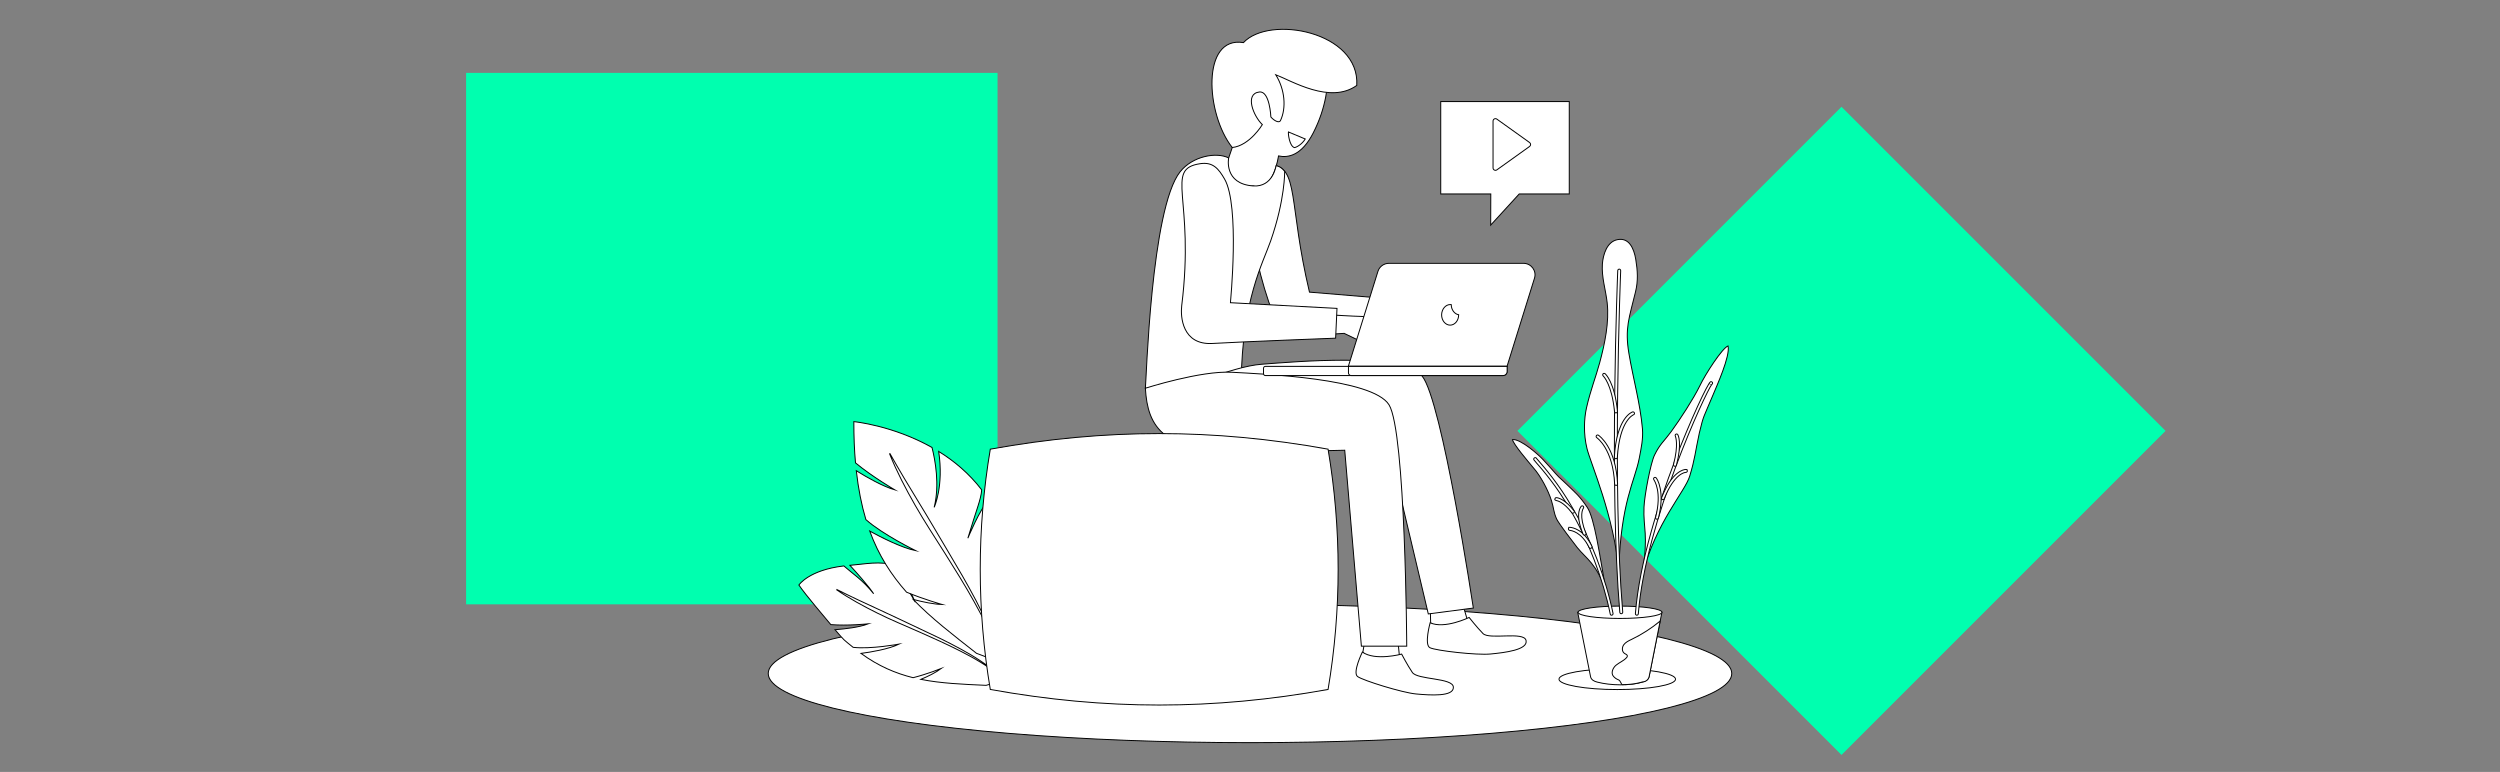 <?xml version="1.0" encoding="utf-8"?>
<!-- Generator: Adobe Illustrator 23.0.2, SVG Export Plug-In . SVG Version: 6.00 Build 0)  -->
<svg version="1.1" id="Layer_1" xmlns="http://www.w3.org/2000/svg" xmlns:xlink="http://www.w3.org/1999/xlink" x="0px" y="0px"
	 viewBox="0 0 2552 788" style="enable-background:new 0 0 2552 788;" xml:space="preserve">
<rect x="0" y="0" width="2552" height="788" fill="#808080" stroke="none"/>
<style type="text/css">
	.st0{fill:#00FFAF;}
	.st1{fill:#FFFFFF;stroke:#000000;stroke-miterlimit:10;}
</style>
<g>
	<rect x="475.8" y="74.4" class="st0" width="542.5" height="542.5"/>
</g>
<rect x="1646" y="206.1" transform="matrix(0.707 0.707 -0.707 0.707 861.789 -1200.411)" class="st0" width="467.9" height="467.9"/>
<g>
	<ellipse class="st1" cx="1276" cy="687.5" rx="491.8" ry="70.6"/>
	<g>
		<g>
			<path class="st1" d="M1514.8,317.6l-26.1-12.8l-31.3,8.6l-111.5-10l0,32.3l109.1-9.4l11.9,1.3c3.5,0.4,7-0.5,9.8-2.5l13.6-9.6
				l22.8,9.8L1514.8,317.6z"/>
			<path class="st1" d="M1297.8,168.4c28.3,1.9,17.4,39.1,38.9,129.8l107.8,9l-2.4,23c0,0-115.2,11.9-133.1,11
				C1284.3,295.8,1255,165.5,1297.8,168.4z"/>
		</g>
		<g>
			<path class="st1" d="M1251.1,170.2c5.4,14.5,12.1,22.1,28.3,19.6c20.2,8.3,25.7-30.6,25.7-30.6c10.1,2.1,23.7-0.5,35.5-23.6
				c13.4-26.3,15.4-48.7,15.4-69.7c0-13.5-6.6-21.4-29.8-25c-23.2-3.6-39,5-54.6,31.1c-12.8,21.3-10,67.7-10,67.7
				C1258.7,148.5,1251.1,170.2,1251.1,170.2z"/>
			<g>
				<path class="st1" d="M1257.9,150.6c17.9-2,30.7-23.4,30.7-23.4c-8.9-8.4-18.5-31.5-3-33.3c10.6-1.2,11.7,25.5,11.7,25.5
					c3.4,4,8.5,6.5,9.8,3.7c6.1-12.9,4.6-31.6-4.8-46.8c16.2,6.2,55.6,30.4,82.7,10.9c3.2-55-89-72.2-115.7-43.7
					C1226.3,36.4,1230.6,116.1,1257.9,150.6z"/>
			</g>
			<path class="st1" d="M1332.4,141.9l-17.2-7.2c-0.3,1.5,0.9,14.2,6.1,16C1323.8,150.3,1329.1,147.2,1332.4,141.9z"/>
		</g>
		<path class="st1" d="M1169.2,396.4c0,0,70.3,0.2,97.8-6c1-84.2,22.2-121.8,30.1-144.5c14.8-42.4,14.3-71,14.3-71
			c-4.5-5.7-8.8-5.7-8.8-5.7s-3.1,22-23.3,20.6c-30.4-2.1-25.1-28.6-25.1-28.6c-12.4-6.2-36.6-2-49.5,14.1
			C1175,212.5,1170.1,389.8,1169.2,396.4z"/>
		<g>
			<path class="st1" d="M1435.6,349.1l-16.8-21.6c-2.1-2.2-5-3.6-8.1-3.7l-29.2-1.1l-122.1-6.3l2.3,30.8l110.4-6.9l11.4,5.5
				c3.3,1.6,7.1,1.8,10.6,0.6l16.8-5.7l21.6,14.2L1435.6,349.1z"/>
			<path class="st1" d="M1250,182.7c-6.1-10.5-11.8-17.6-24.9-15.6c-36.9,5.6-5.1,34.7-18.8,144.9c-1.4,11.2,0.5,40.4,31.4,38.6
				c30.9-1.8,125.7-5.4,125.7-5.4l1.4-30.4l-108.8-5.8C1256,308.8,1265.8,209.8,1250,182.7z"/>
		</g>
		<g>
			<g>
				<path class="st1" d="M1460.1,623l0.3,12.9c0,0,11.2,10.8,23.2,5.6c12-5.2,13.9-9.9,13.9-9.9l-6.9-23.7l-34.1,2.2L1460.1,623z"/>
				<path class="st1" d="M1499.7,630.3c0,0-25.2,12.2-39.8,5.4c0,0-6.3,22.5-0.2,25.5c6.1,3,47.8,7.8,61.9,6.4
					c14.4-1.4,38.3-4.2,36.2-13.8c-2.1-9.6-37.6-0.4-44-7.1C1507.3,640,1499.7,630.3,1499.7,630.3z"/>
			</g>
			<g>
				<path class="st1" d="M1393.3,653.2l-2.1,12.7c0,0,9,12.7,21.7,9.8c12.7-2.9,15.5-7.2,15.5-7.2L1426,644l-33.9-4.2L1393.3,653.2z
					"/>
				<path class="st1" d="M1430.8,667.7c0,0-27,7.3-40.1-2.1c0,0-10.3,21-4.9,25c5.4,4,45.6,16.5,59.7,17.8c14.4,1.3,38.5,3,38.1-6.9
					c-0.3-9.8-36.8-7.4-41.9-15.1C1436.5,678.7,1430.8,667.7,1430.8,667.7z"/>
			</g>
			<path class="st1" d="M1202.8,399.3c7.4,38.9,26,64.5,115,51.1c23.8-3.6,95-14.7,95-14.7l45.2,191l46-6c0,0-32-212.1-52.3-236.8
				c-20.3-24.7-131.9-14.4-163.5-12.1C1256.5,374,1202.8,399.3,1202.8,399.3z"/>
			<path class="st1" d="M1169.2,396.3c2.3,39.6,17.5,67.4,107.4,65.6c24-0.5,96.1-2.3,96.1-2.3l17,200h46.3
				c0,0-1.1-219.2-18.1-246.4c-17-27.1-128.9-31.4-160.5-33.2C1225.7,378.2,1169.2,396.3,1169.2,396.3z"/>
		</g>
		<g>
			<path class="st1" d="M1376.4,373.9h162l28-89.9c2.4-7.5-3.3-15.2-11.2-15.2h-137.4c-5.1,0-9.7,3.3-11.2,8.2L1376.4,373.9z"/>
			<path class="st1" d="M1291.7,383.4h242.5c2.3,0,4.2-1.9,4.2-4.2v-5.2h-246.7c-1.1,0-1.9,0.9-1.9,1.9v5.6
				C1289.8,382.5,1290.7,383.4,1291.7,383.4z"/>
			<path class="st1" d="M1379.4,383.4h154.8c2.4,0,4.3-1.9,4.3-4.3v-5.1h-162v6.5C1376.4,382,1377.7,383.4,1379.4,383.4z"/>
			<path class="st1" d="M1480.4,310.9c0.4,0,0.7,0.1,1,0.1c0.1,5.3,3.4,9.6,7.6,10.3c0,0,0,0.1,0,0.1c0,5.8-3.9,10.5-8.7,10.5
				s-8.7-4.7-8.7-10.5C1471.7,315.6,1475.6,310.9,1480.4,310.9z"/>
		</g>
	</g>
	<g>
		<g>
			<g>
				<path class="st1" d="M969,608.5c-2.7-2.1-5.3-4.2-8-6.1L969,608.5z"/>
				<path class="st1" d="M976.6,626.9l-15.7-24.6c-13.3-9.6-26.3-16.7-36.9-21.3c-1.2,11.4,10.4,33.7,10.4,33.7
					c-13.3-22-15.5-30.1-19.8-37.3c-15.9-5.3-32.6-1.4-47-0.3c20.4,22.3,24.2,29,24.2,29c-11.1-14.2-22.3-21.1-30.4-28.4
					c-35.8,4.2-45.9,19.5-45.9,19.5c7.2,10.6,25.7,32,32.6,40.4c17.2,1.4,38.3-0.8,38.3-0.8c-9.4,3.6-23.6,5.2-34,6
					c10.2,12,8.6,9.9,18.5,18c17.6,2.1,47-3.3,47-3.3c-10.9,5.2-29,8.2-39,9.5c17.7,12.9,35.1,20.3,53.2,24.8
					c14.5-3.7,28.8-9.4,28.8-9.4c-5.6,4.1-13.4,8-20.9,11.1c20.7,4.1,42.4,5,66.6,6.1l20-5.8l-12.1-30.4
					c-11.2-22.8-27.9-41-45.1-54.9L976.6,626.9z"/>
			</g>
			<path class="st1" d="M980.8,662.6c6.9,3.8,13.8,7.8,20.5,12.3c6.7,4.4,13.2,9.4,19.2,15.2l-0.2,0.3c-6-5.6-12.6-10.3-19.4-14.4
				c-6.8-4.2-13.7-7.9-20.6-11.4c-13.9-7.1-28.1-13.4-42.3-19.7c-14.2-6.3-28.5-12.1-42.5-19.1c-7-3.5-14-7.1-20.9-11
				c-6.9-3.9-13.7-8-20.4-12.6l0.1-0.4c14,7.1,28,13.6,42.2,20.1c14.1,6.4,28.2,13.3,42.3,19.9C952.8,648.3,966.9,655,980.8,662.6z"
				/>
		</g>
		<g>
			<path class="st1" d="M988,549.4c8.3-28.1,13.5-39.5,14.1-49.4c-12.8-16.7-28.2-29.5-43.9-39.2c5.4,35.7-4.6,57.1-4.6,57.1
				c5.8-23.1,1-48.4-2.2-61.1c-40.1-22.6-79.8-26.4-79.8-26.4c0,15.2,0.5,29.1,1.7,42.1c16.8,14,40.2,27.6,40.2,27.6
				c-12.3-3.6-28.2-12.6-39.4-19.6c2.1,18.7,5.4,35.2,9.8,49.9c16.7,15,51,31.8,51,31.8c-15-3.2-35.8-13.9-47.1-20.1
				c9.2,25,22,44.8,37.6,62.4c17.6,7.3,36.4,12.6,36.4,12.6c-8.7-0.3-19.6-2.6-29.6-5.2c18.5,19.2,40.4,36,64.6,55l24.8,9.4l9-37.1
				c8.7-57-2-98.5-21.3-128.8C1000,519.9,988,549.4,988,549.4z"/>
			<path class="st1" d="M1017.8,668.3c-2.3-9.7-5.8-18.9-9.9-27.8c-4-8.9-8.6-17.5-13.3-25.9c-9.4-16.9-19.6-33.3-29.9-49.6
				c-10.2-16.3-20.9-32.3-30.5-49.2c-4.8-8.4-9.5-17-13.9-25.7c-4.4-8.7-8.5-17.6-12.2-26.8l0.4-0.2c9.5,16.9,19.4,33.4,29.5,49.9
				c10.1,16.4,19.8,33.2,29.7,49.8c9.9,16.6,19.7,33.3,28.8,50.6c4.5,8.7,8.8,17.5,12.6,26.5c3.8,9.1,7.1,18.5,9.1,28.3
				L1017.8,668.3z"/>
		</g>
	</g>
	<g>
		<path class="st1" d="M1355.7,703.8c-117.6,21.2-227.1,21.2-344.8,0c-13.7-81.2-13.7-164.1,0-245.3c117.6-21.2,227.1-21.2,344.8,0
			C1369.4,539.7,1369.4,622.6,1355.7,703.8z"/>
	</g>
	<g>
		<polygon class="st1" points="1601.9,198 1550.8,198 1521.7,229.8 1521.8,198 1470.7,198 1470.7,103.7 1601.9,103.7 		"/>
		<path class="st1" d="M1524.1,123.6v47.8c0,2,2.3,3.2,3.9,2l33.4-23.9c1.4-1,1.4-3,0-4l-33.4-23.9
			C1526.4,120.4,1524.1,121.6,1524.1,123.6z"/>
	</g>
	<g>
		<g>
			<path class="st1" d="M1710.4,693.3c0,5.9-26.6,10.6-59.5,10.6c-32.8,0-59.5-4.8-59.5-10.6c0-5.9,26.6-10.6,59.5-10.6
				C1683.8,682.7,1710.4,687.5,1710.4,693.3z"/>
		</g>
		<g>
			<g>
				<g>
					<path class="st1" d="M1676.5,696.3c-12.7,3.8-32.2,3.6-46,0c-3.3-0.8-6.3-2.4-6.9-5.7l-13.1-65.6h86l-13.1,65.6
						C1682.8,693.9,1679.7,695.3,1676.5,696.3z"/>
				</g>
				<g>
					<path class="st1" d="M1696.5,625c0-3.5-19.2-6.3-42.8-6.3s-42.8,2.8-42.8,6.3c0,3.5,19.2,6.3,42.8,6.3S1696.5,628.5,1696.5,625
						z"/>
				</g>
				<g>
					<path class="st1" d="M1694.7,634c-9,7.4-18.8,13.7-29.2,18.7c-3,1.4-6.1,2.9-8,5.5c-1.9,2.7-2,7,0.8,8.8
						c1.2,0.8,2.9,1.3,2.9,2.7c0,0.6-0.4,1.2-0.8,1.6c-2.9,3.3-7.3,4.9-10.7,7.7c-3.4,2.8-5.6,8.3-2.6,11.5c1.3,1.5,3,2.7,4.9,3.4
						c2.4,0.9,3,5,3.9,5c12.9,0,20.7-2.8,20.7-2.8c3.4,0,6.3-2.4,6.9-5.7L1694.7,634z"/>
				</g>
			</g>
			<g>
				<g>
					<path class="st1" d="M1669.5,298.1c2.8-11.3,2.2-21.8,0.3-33.3c-1.9-11.5-7-22.4-18.5-20.2c-11,2-14.9,15.4-15.6,25
						c-0.9,13.4,3.4,26.2,4.9,39.4c2.2,19.9-2.4,41.7-7.6,61.1c-4.2,15.5-9.4,28.1-13.5,46.2c-2.5,11.1-3.2,26.6,0.5,41.6
						c3.7,15.1,27.8,69.3,32.4,124.9c2.2-71.1,16.3-91,21-115.2c1.9-10,4.1-19.9,3.2-30.1c-2.3-25.9-9.5-51.1-13.8-76.7
						C1658.5,335.1,1663,324.9,1669.5,298.1z"/>
				</g>
				<g>
					<g>
						<path class="st1" d="M1655,626.5c0,0,0.1,0,0.1,0c0.8-0.1,1.4-0.8,1.4-1.6c-11-127.6-2.2-346.4-2.1-348.6
							c0-0.8-0.6-1.5-1.4-1.6c-0.8,0-1.5,0.6-1.6,1.4c-0.1,2.2-8.9,221.2,2.1,349C1653.6,625.9,1654.2,626.5,1655,626.5z"/>
					</g>
					<g>
						<path class="st1" d="M1649.7,495.5C1649.7,495.5,1649.7,495.5,1649.7,495.5c0.9,0,1.5-0.7,1.5-1.6
							c-1.7-37.5-18.8-49.1-19.5-49.6c-0.7-0.5-1.6-0.3-2.1,0.4c-0.5,0.7-0.3,1.6,0.4,2.1l0,0c0.2,0.1,16.6,11.4,18.2,47.2
							C1648.2,494.8,1648.9,495.5,1649.7,495.5z"/>
					</g>
					<g>
						<path class="st1" d="M1649.5,468.3c0.8,0,1.5-0.6,1.5-1.4c2.3-38.1,16.4-43.4,16.5-43.5c0.8-0.3,1.2-1.1,0.9-1.9
							c-0.3-0.8-1.1-1.2-1.9-1c-0.7,0.2-16.2,5.7-18.6,46.2C1647.9,467.5,1648.5,468.2,1649.5,468.3
							C1649.4,468.3,1649.4,468.3,1649.5,468.3z"/>
					</g>
					<g>
						<path class="st1" d="M1649.6,421.5c0,0,0.1,0,0.1,0c0.8-0.1,1.4-0.8,1.4-1.6c-2.8-29.5-12.2-38.1-12.6-38.4
							c-0.6-0.5-1.6-0.5-2.1,0.1c-0.5,0.6-0.5,1.6,0.1,2.1c0.1,0.1,8.9,8.4,11.6,36.5C1648.2,420.9,1648.8,421.5,1649.6,421.5z"/>
					</g>
				</g>
			</g>
			<g>
				<g>
					<path class="st1" d="M1748.8,402.8c3.3-8.2,17.6-39.2,15.2-49.7c-6.1,2.4-23.2,28.9-28.8,40.7c-6.8,13.8-20.1,34.2-29.2,46.7
						c-7.3,10-11.5,12.6-17,23.9c-4,8-10.3,41.2-10.8,53.1c-1,22.3,4.8,26.7-1.7,68.8c13.9-52.9,43.5-84.4,48.3-100.1
						c5.5-17.9,5.7-25.1,9.9-44.3C1739.3,422.9,1738.4,427.7,1748.8,402.8z"/>
				</g>
				<g>
					<g>
						<path class="st1" d="M1670.8,628c-0.8-0.1-1.4-0.8-1.4-1.6c4.1-52.3,24-113.2,39.9-155c16-42,34.2-80.6,36.8-81.7
							c0.5-0.2,1.2-0.1,1.6,0.3c0.6,0.5,0.7,1.5,0.1,2.1c-0.1,0.1-0.2,0.2-0.4,0.3c-5.8,7.3-67.6,139.4-75,234.2
							c-0.1,0.8-0.7,1.4-1.5,1.4C1670.9,628,1670.8,628,1670.8,628z M1745.9,392.5c-0.1,0-0.2-0.1-0.2-0.2
							C1745.8,392.4,1745.9,392.4,1745.9,392.5z M1745.7,392.3C1745.7,392.3,1745.7,392.3,1745.7,392.3
							C1745.7,392.3,1745.7,392.3,1745.7,392.3z"/>
					</g>
					<g>
						<path class="st1" d="M1691.4,530c0.7,0,1.3-0.5,1.5-1.1c7-26.9-1.3-40.6-2.6-41.4c-0.7-0.4-1.6-0.2-2.1,0.5
							c-0.4,0.6-0.3,1.3,0.1,1.8c0.4,0.6,8.5,12.3,1.7,38.4c-0.2,0.8,0.3,1.6,1.1,1.8C1691.2,530,1691.3,530,1691.4,530z"/>
					</g>
					<g>
						<path class="st1" d="M1697.5,510.1c0.6,0,1.2-0.4,1.4-1c10.2-25.7,20.9-26.9,22.1-26.9c0.7,0,1.3-0.6,1.5-1.2l-0.4-1.6
							l-1.2-0.2c-2.3,0.1-14.1,1.9-24.7,28.8c-0.3,0.8,0.1,1.6,0.8,2C1697.1,510.1,1697.3,510.1,1697.5,510.1z"/>
					</g>
					<g>
						<path class="st1" d="M1709.8,476c0.7,0,1.3-0.4,1.5-1.1c5.7-21.5,2.2-31.3,0.8-31.8c-0.8-0.3-1.6,0.1-2,0.8
							c-0.2,0.4-0.1,0.9,0.1,1.3c0.2,0.5,3.5,8.6-1.9,28.9c-0.2,0.8,0.3,1.6,1.1,1.8C1709.5,476,1709.7,476,1709.8,476z"/>
					</g>
				</g>
			</g>
			<g>
				<g>
					<path class="st1" d="M1576,470.1c-4.3-5-23.6-22.3-32.1-21.4c1,4.8,15.6,21.9,21.4,28.9c7.3,8.1,15.3,23.3,18.4,33.4
						c2.6,8.1,2,11.6,5.4,19c2.6,5.1,16,22.6,21,29c9.3,11.6,19.5,15.8,29.4,44.8c-6.6-37.9-11.9-74.8-19.1-85.7
						c-7.9-11.9-12.4-15.3-23-25.5C1586.5,482.8,1589.8,484.9,1576,470.1z"/>
				</g>
				<g>
					<g>
						<path class="st1" d="M1645.1,628c0.1,0,0.2,0,0.3,0c0.8-0.2,1.3-1,1.2-1.8c-7.3-35.9-23.1-77.1-41.3-107.6
							c-13.8-24.2-29-41.6-34.7-48.2c-0.9-1-1.7-2-2-2.3c-0.3-0.7-1.1-1.1-1.8-0.9c-0.5,0.1-0.9,0.5-1.1,1c-0.3,0.9-0.2,1,2.6,4.2
							c5.7,6.5,20.8,23.7,34.4,47.7c18.1,30.2,33.8,71.1,41,106.6C1643.8,627.6,1644.4,628,1645.1,628z"/>
					</g>
					<g>
						<path class="st1" d="M1623.6,559.8c0.2,0,0.4,0,0.7-0.2c0.7-0.4,1.1-1.3,0.7-2c-8.4-17.5-20.1-19.1-22.3-19.3h-1.2l-0.5,1.6
							c0,0.8,0.7,1.4,1.4,1.5c1.2,0.1,11.9,1.3,19.8,17.6C1622.5,559.4,1623,559.8,1623.6,559.8z"/>
					</g>
					<g>
						<path class="st1" d="M1617.5,546.3c0.2,0,0.4,0,0.6-0.1c0.8-0.3,1.1-1.2,0.8-2c-7.4-18-3-24.7-2.7-25.2
							c0.4-0.4,0.6-1.1,0.3-1.7c-0.3-0.8-1.2-1.1-2-0.8c-0.1,0-7.7,6.4,1.5,28.8C1616.3,546,1616.9,546.3,1617.5,546.3z"/>
					</g>
					<g>
						<path class="st1" d="M1605.6,523.9c0.3,0,0.6-0.1,0.9-0.3c0.7-0.5,0.8-1.4,0.3-2.1c-8.8-11.5-15.9-13.3-17.9-13.5l-1.2,0.3
							l-0.6,1.4c0.1,0.6,0.7,1.1,1.4,1.2c1.2,0.2,7.6,1.5,15.9,12.4C1604.7,523.7,1605.1,523.9,1605.6,523.9z"/>
					</g>
				</g>
			</g>
		</g>
	</g>
</g>
</svg>
